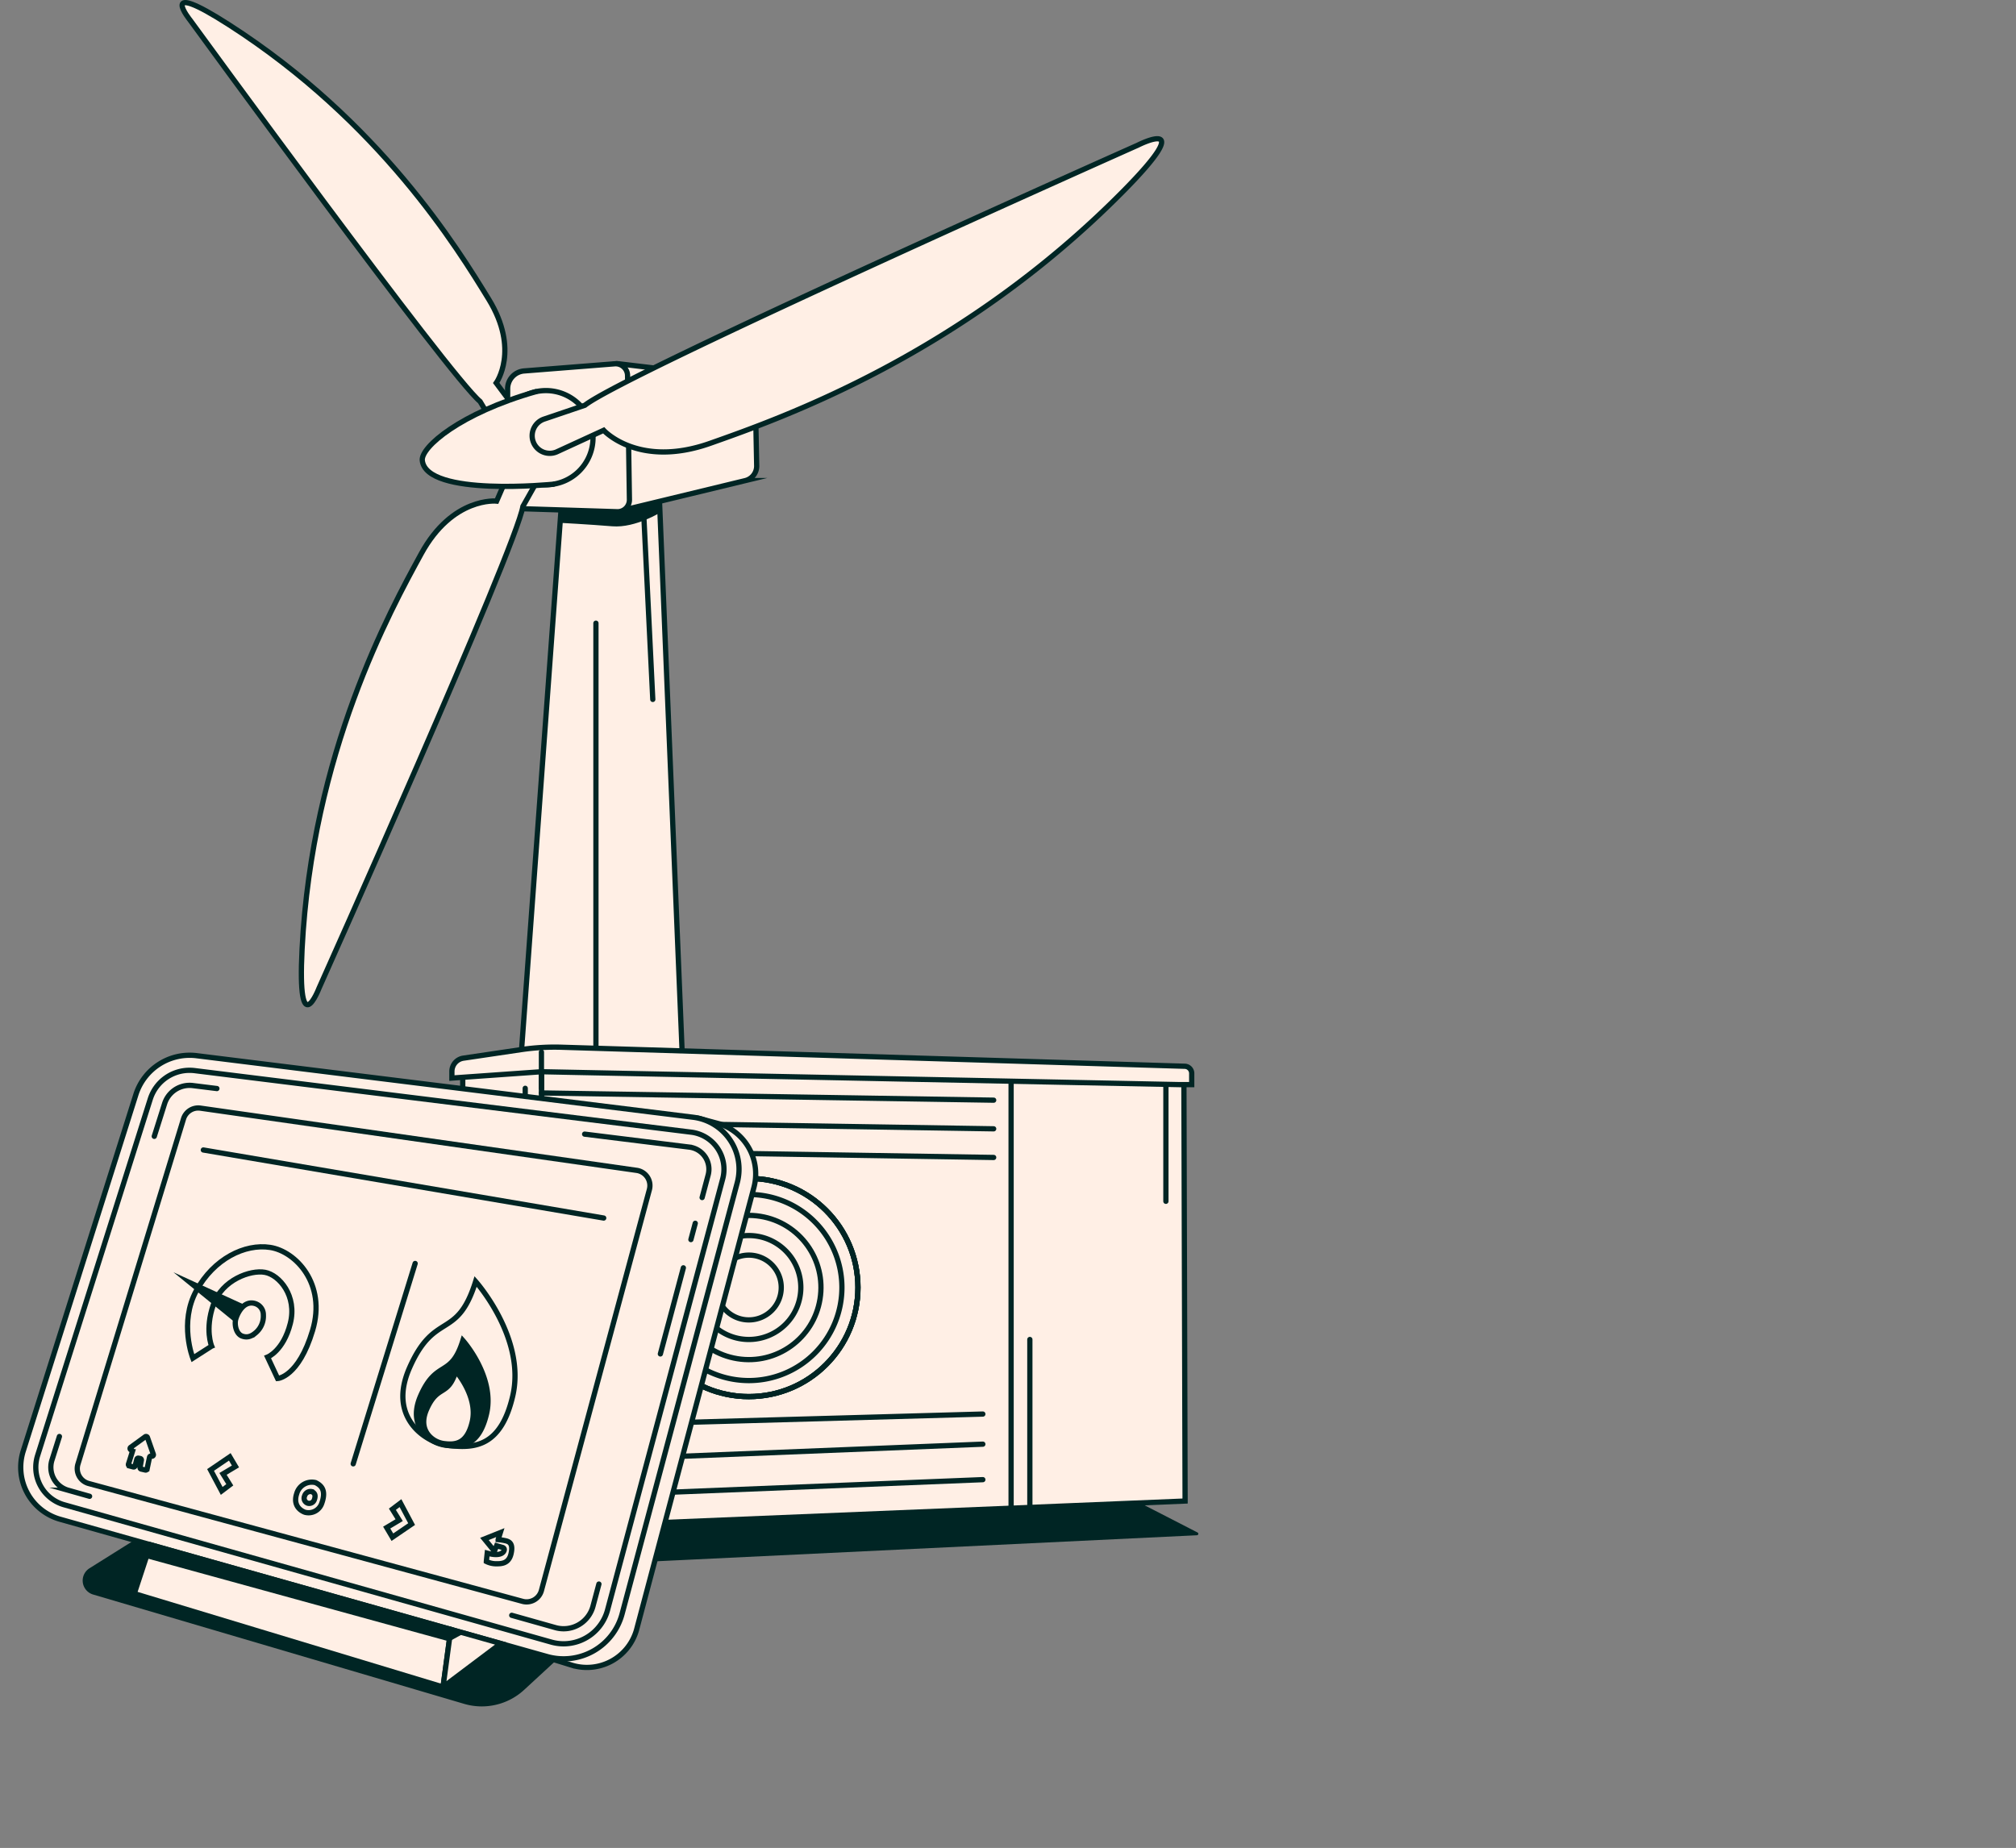 <svg xmlns="http://www.w3.org/2000/svg" xmlns:xlink="http://www.w3.org/1999/xlink" width="769" height="705" viewBox="0 0 769 705">
  <rect x="0" y="0" width="769" height="705" fill="#808080" stroke="none"/>
  <defs>
    <clipPath id="clip-path">
      <rect id="Rectangle_843" data-name="Rectangle 843" width="769" height="705" transform="translate(-11095.787 -22685.904)" fill="#fff" stroke="#707070" stroke-width="1"/>
    </clipPath>
    <clipPath id="clip-path-2">
      <rect id="Rectangle_839" data-name="Rectangle 839" width="450.193" height="651" fill="none"/>
    </clipPath>
  </defs>
  <g id="Mask_Group_37" data-name="Mask Group 37" transform="translate(11095.787 22685.904)" clip-path="url(#clip-path)">
    <g id="Group_3325" data-name="Group 3325" transform="translate(-11088.885 -22685.904)">
      <g id="Group_3324" data-name="Group 3324" clip-path="url(#clip-path-2)">
        <path id="Path_4319" data-name="Path 4319" d="M262.5,462.216c0,8.891-20.312,16.1-45.368,16.1s-45.369-7.207-45.369-16.1,20.313-16.1,45.369-16.1,45.368,7.207,45.368,16.1" fill="#002524"/>
        <path id="Path_4320" data-name="Path 4320" d="M185.142,168.13l-8.908-14.958C164.529,143.531,65.726,7.834,65.726,7.834S52.384-8.589,80.514,9.484c57.6,37.017,87.124,85.284,99.02,104.689s2.845,31.938,2.845,31.938l13.212,17.7" fill="#ffefe5"/>
        <path id="Path_4321" data-name="Path 4321" d="M185.142,168.13l-8.908-14.958C164.529,143.531,65.726,7.834,65.726,7.834S52.384-8.589,80.514,9.484c57.6,37.017,87.124,85.284,99.02,104.689s2.845,31.938,2.845,31.938l13.212,17.7" fill="none" stroke="#002524" stroke-linecap="round" stroke-miterlimit="10" stroke-width="2"/>
        <path id="Path_4322" data-name="Path 4322" d="M187.932,456.866,207.52,188.825a141.529,141.529,0,0,0,33.256.4l3.788-.4L255.49,454.707a3.082,3.082,0,0,1-.9,2.315c-4.426,4.386-33.195,19.493-65.152,2.56a2.852,2.852,0,0,1-1.5-2.723Z" fill="#ffefe5"/>
        <path id="Path_4323" data-name="Path 4323" d="M187.932,456.866,207.52,188.825a141.529,141.529,0,0,0,33.256.4l3.788-.4L255.49,454.707a3.082,3.082,0,0,1-.9,2.315c-4.426,4.386-33.195,19.493-65.152,2.56a2.852,2.852,0,0,1-1.5-2.723Z" fill="none" stroke="#002524" stroke-linecap="round" stroke-miterlimit="10" stroke-width="2"/>
        <line id="Line_611" data-name="Line 611" y2="229.136" transform="translate(220.414 237.745)" fill="none" stroke="#002524" stroke-linecap="round" stroke-miterlimit="10" stroke-width="2"/>
        <line id="Line_612" data-name="Line 612" x1="3.789" y1="77.612" transform="translate(238.311 189.219)" fill="none" stroke="#002524" stroke-linecap="round" stroke-miterlimit="10" stroke-width="2"/>
        <path id="Path_4324" data-name="Path 4324" d="M222.879,189.26a5.73,5.73,0,0,0,7.156,5.547l47.4-11.468a5.729,5.729,0,0,0,4.3-5.547l-.55-27.708a5.736,5.736,0,0,0-5.126-5.7L229.214,138.8a5.733,5.733,0,0,0-6.335,5.7Z" fill="#ffefe5"/>
        <path id="Path_4325" data-name="Path 4325" d="M222.879,189.26a5.73,5.73,0,0,0,7.156,5.547l47.4-11.468a5.729,5.729,0,0,0,4.3-5.547l-.55-27.708a5.736,5.736,0,0,0-5.126-5.7L229.214,138.8a5.733,5.733,0,0,0-6.335,5.7Z" fill="none" stroke="#002524" stroke-linecap="round" stroke-miterlimit="10" stroke-width="2"/>
        <path id="Path_4326" data-name="Path 4326" d="M227.57,138.793a4.557,4.557,0,0,1,4.909,4.474l.713,47.344a4.551,4.551,0,0,1-4.963,4.6l-35.286-1.114a6.821,6.821,0,0,1-6.206-6.8V148.319a6.818,6.818,0,0,1,6.287-6.8l34.546-2.73Z" fill="#ffefe5"/>
        <path id="Path_4327" data-name="Path 4327" d="M227.57,138.793a4.557,4.557,0,0,1,4.909,4.474l.713,47.344a4.551,4.551,0,0,1-4.963,4.6l-35.286-1.114a6.821,6.821,0,0,1-6.206-6.8V148.319a6.818,6.818,0,0,1,6.287-6.8l34.546-2.73Z" fill="none" stroke="#002524" stroke-linecap="round" stroke-miterlimit="10" stroke-width="2"/>
        <path id="Path_4328" data-name="Path 4328" d="M201.919,176.59l-9.349,16.573C189.786,209.506,114.8,376.972,114.8,376.972s-8.324,21.578-6.47-14.923c3.795-74.754,33.527-128.99,45.463-150.818s28.747-20.064,28.747-20.064l9.608-22.154" fill="#ffefe5"/>
        <path id="Path_4329" data-name="Path 4329" d="M201.919,176.59l-9.349,16.573C189.786,209.506,114.8,376.972,114.8,376.972s-8.324,21.578-6.47-14.923c3.795-74.754,33.527-128.99,45.463-150.818s28.747-20.064,28.747-20.064l9.608-22.154" fill="none" stroke="#002524" stroke-linecap="round" stroke-miterlimit="10" stroke-width="2"/>
        <path id="Path_4330" data-name="Path 4330" d="M219.307,166.976a17.965,17.965,0,1,1-17.965-17.965,17.965,17.965,0,0,1,17.965,17.965" fill="#ffefe5"/>
        <path id="Path_4331" data-name="Path 4331" d="M219.307,166.976a17.965,17.965,0,1,1-17.965-17.965A17.965,17.965,0,0,1,219.307,166.976Z" fill="none" stroke="#002524" stroke-linecap="round" stroke-miterlimit="10" stroke-width="2"/>
        <path id="Path_4332" data-name="Path 4332" d="M197.492,149.425c-28.754,8.175-43.875,21.143-43.311,26.249,1.541,13.98,49.972,9.05,49.972,9.05" fill="#ffefe5"/>
        <path id="Path_4333" data-name="Path 4333" d="M197.492,149.425c-28.754,8.175-43.875,21.143-43.311,26.249,1.541,13.98,49.972,9.05,49.972,9.05" fill="none" stroke="#002524" stroke-linecap="round" stroke-miterlimit="10" stroke-width="2"/>
        <path id="Path_4334" data-name="Path 4334" d="M205.6,172.333a6.71,6.71,0,1,1-4.956-12.452l15.555-5.269C231.352,142.567,427.083,55.4,427.083,55.4s24.056-12.276-6,18.02C359.52,135.459,291.393,159.446,264,169.121s-40.63-4.963-40.63-4.963l-17.775,8.168Z" fill="#ffefe5"/>
        <path id="Path_4335" data-name="Path 4335" d="M205.6,172.333a6.71,6.71,0,1,1-4.956-12.452l15.555-5.269C231.352,142.567,427.083,55.4,427.083,55.4s24.056-12.276-6,18.02C359.52,135.459,291.393,159.446,264,169.121s-40.63-4.963-40.63-4.963l-17.775,8.168Z" fill="none" stroke="#002524" stroke-linecap="round" stroke-miterlimit="10" stroke-width="2"/>
        <path id="Path_4336" data-name="Path 4336" d="M245.495,195.221l-.815-3.945-14.638,3.538-22.929-.286-.36,4.936s10.932.584,19.894,1.318,18.841-5.568,18.841-5.568Z" fill="#002524"/>
        <path id="Path_4337" data-name="Path 4337" d="M428.72,573.767l21.173,10.886a.558.558,0,0,1-.232,1.052l-239.41,11.528a13.252,13.252,0,0,1-7.91-2.146L173.3,576.176a1.31,1.31,0,0,1,.715-2.409h8.33l225.128-9.277,21.225,9.277Z" fill="#002524"/>
        <path id="Path_4338" data-name="Path 4338" d="M445.15,572.652l-245.522,10.1V406.867l245.07,5.512Z" fill="#ffefe5"/>
        <path id="Path_4339" data-name="Path 4339" d="M445.15,572.652l-245.522,10.1V406.867l245.07,5.512Z" fill="none" stroke="#002524" stroke-linecap="round" stroke-miterlimit="10" stroke-width="2"/>
        <path id="Path_4340" data-name="Path 4340" d="M169.609,567.141l30.018,15.609V406.868l-30.018,2.64Z" fill="#ffefe5"/>
        <path id="Path_4341" data-name="Path 4341" d="M169.609,567.141l30.018,15.609V406.868l-30.018,2.64Z" fill="none" stroke="#002524" stroke-linecap="round" stroke-miterlimit="10" stroke-width="2"/>
        <line id="Line_613" data-name="Line 613" y1="165.816" transform="translate(378.781 410.423)" fill="none" stroke="#002524" stroke-linecap="round" stroke-miterlimit="10" stroke-width="2"/>
        <line id="Line_614" data-name="Line 614" y1="84.723" transform="translate(193.443 494.808)" fill="none" stroke="#002524" stroke-linecap="round" stroke-miterlimit="10" stroke-width="2"/>
        <line id="Line_615" data-name="Line 615" y2="47.699" transform="translate(193.443 415.187)" fill="none" stroke="#002524" stroke-linecap="round" stroke-miterlimit="10" stroke-width="2"/>
        <line id="Line_616" data-name="Line 616" x2="172.506" y2="2.756" transform="translate(199.628 416.965)" fill="none" stroke="#002524" stroke-linecap="round" stroke-miterlimit="10" stroke-width="2"/>
        <line id="Line_617" data-name="Line 617" x2="172.506" y2="2.756" transform="translate(199.628 427.893)" fill="none" stroke="#002524" stroke-linecap="round" stroke-miterlimit="10" stroke-width="2"/>
        <line id="Line_618" data-name="Line 618" x2="172.506" y2="2.756" transform="translate(199.628 438.821)" fill="none" stroke="#002524" stroke-linecap="round" stroke-miterlimit="10" stroke-width="2"/>
        <line id="Line_619" data-name="Line 619" y1="6.784" x2="168.372" transform="translate(199.628 564.49)" fill="none" stroke="#002524" stroke-linecap="round" stroke-miterlimit="10" stroke-width="2"/>
        <line id="Line_620" data-name="Line 620" y1="6.774" x2="168.372" transform="translate(199.628 550.953)" fill="none" stroke="#002524" stroke-linecap="round" stroke-miterlimit="10" stroke-width="2"/>
        <line id="Line_621" data-name="Line 621" y1="4.712" x2="168.372" transform="translate(199.628 539.468)" fill="none" stroke="#002524" stroke-linecap="round" stroke-miterlimit="10" stroke-width="2"/>
        <circle id="Ellipse_119" data-name="Ellipse 119" cx="41.62" cy="41.62" r="41.62" transform="translate(237.124 449.57)" fill="none" stroke="#002524" stroke-linecap="round" stroke-miterlimit="10" stroke-width="2"/>
        <path id="Path_4342" data-name="Path 4342" d="M278.744,455.692a35.5,35.5,0,1,1-35.5,35.5A35.5,35.5,0,0,1,278.744,455.692Z" fill="none" stroke="#002524" stroke-linecap="round" stroke-miterlimit="10" stroke-width="2"/>
        <circle id="Ellipse_120" data-name="Ellipse 120" cx="41.62" cy="41.62" r="41.62" transform="translate(237.124 449.57)" fill="none" stroke="#002524" stroke-linecap="round" stroke-miterlimit="10" stroke-width="2"/>
        <circle id="Ellipse_121" data-name="Ellipse 121" cx="41.62" cy="41.62" r="41.62" transform="translate(237.124 449.57)" fill="none" stroke="#002524" stroke-linecap="round" stroke-miterlimit="10" stroke-width="2"/>
        <circle id="Ellipse_122" data-name="Ellipse 122" cx="27.515" cy="27.515" r="27.515" transform="matrix(0.16, -0.987, 0.987, 0.16, 247.177, 513.942)" fill="none" stroke="#002524" stroke-linecap="round" stroke-miterlimit="10" stroke-width="2"/>
        <path id="Path_4343" data-name="Path 4343" d="M278.744,471.364a19.826,19.826,0,1,1-19.826,19.826A19.826,19.826,0,0,1,278.744,471.364Z" fill="none" stroke="#002524" stroke-linecap="round" stroke-miterlimit="10" stroke-width="2"/>
        <path id="Path_4344" data-name="Path 4344" d="M278.744,478.831a12.359,12.359,0,1,1-12.359,12.359A12.36,12.36,0,0,1,278.744,478.831Z" fill="none" stroke="#002524" stroke-linecap="round" stroke-miterlimit="10" stroke-width="2"/>
        <line id="Line_622" data-name="Line 622" y2="46.079" transform="translate(437.829 412.221)" fill="none" stroke="#002524" stroke-linecap="round" stroke-miterlimit="10" stroke-width="2"/>
        <line id="Line_623" data-name="Line 623" y1="64.065" transform="translate(385.933 511.017)" fill="none" stroke="#002524" stroke-linecap="round" stroke-miterlimit="10" stroke-width="2"/>
        <path id="Path_4345" data-name="Path 4345" d="M169.609,410.99l-4.134.3V408.76a5.134,5.134,0,0,1,4.376-5.069l22.1-3.272a87.151,87.151,0,0,1,15.43-.894l237.654,7.258a2.722,2.722,0,0,1,2.641,2.724v4.281h-4.386l-243.6-4.923-30.082,2.125" fill="#ffefe5"/>
        <path id="Path_4346" data-name="Path 4346" d="M169.609,410.99l-4.134.3V408.76a5.134,5.134,0,0,1,4.376-5.069l22.1-3.272a87.151,87.151,0,0,1,15.43-.894l237.654,7.258a2.722,2.722,0,0,1,2.641,2.724v4.281h-4.386l-243.6-4.923-30.082,2.125" fill="none" stroke="#002524" stroke-linecap="round" stroke-miterlimit="10" stroke-width="2"/>
        <line id="Line_624" data-name="Line 624" y1="13.831" transform="translate(199.628 401.356)" fill="none" stroke="#002524" stroke-linecap="round" stroke-miterlimit="10" stroke-width="2"/>
        <path id="Path_4347" data-name="Path 4347" d="M44.321,587.58,27.235,598.3a5.546,5.546,0,0,0,1.378,10.016l141.526,41.712a23.829,23.829,0,0,0,22.889-5.34l12.822-11.829L46.844,588.291" fill="#002524"/>
        <path id="Path_4348" data-name="Path 4348" d="M203.683,632.949l7.472,2.308a19.682,19.682,0,0,0,24.726-13.39l44.737-168.624a20.125,20.125,0,0,0-12.747-24.393l-8.168-2.2C213.143,418.059,203.683,632.949,203.683,632.949Z" fill="#ffefe5"/>
        <path id="Path_4349" data-name="Path 4349" d="M203.683,632.949l7.472,2.308a19.682,19.682,0,0,0,24.726-13.39l44.737-168.624a20.125,20.125,0,0,0-12.747-24.393l-8.168-2.2C213.143,418.059,203.683,632.949,203.683,632.949Z" fill="none" stroke="#002524" stroke-linecap="round" stroke-miterlimit="10" stroke-width="2"/>
        <path id="Path_4350" data-name="Path 4350" d="M201.81,631.987,16.014,579.6a20.6,20.6,0,0,1-14.05-26.033l42.96-135.945A21.517,21.517,0,0,1,68.09,402.749L257.475,426.23a19.983,19.983,0,0,1,16.846,24.981l-43.927,164.5a23.1,23.1,0,0,1-28.588,16.271Z" fill="#ffefe5"/>
        <path id="Path_4351" data-name="Path 4351" d="M201.81,631.987,16.014,579.6a20.6,20.6,0,0,1-14.05-26.033l42.96-135.945A21.517,21.517,0,0,1,68.09,402.749L257.475,426.23a19.983,19.983,0,0,1,16.846,24.981l-43.927,164.5a23.1,23.1,0,0,1-28.588,16.271Z" fill="none" stroke="#002524" stroke-linecap="round" stroke-miterlimit="10" stroke-width="2"/>
        <path id="Path_4352" data-name="Path 4352" d="M208.094,627.117a17.51,17.51,0,0,1-4.724-.657L17.575,574.072A14.856,14.856,0,0,1,7.444,555.295L50.4,419.35a15.712,15.712,0,0,1,15.029-11.024,15.457,15.457,0,0,1,1.956.122l189.385,23.481a14.239,14.239,0,0,1,12.005,17.8l-43.927,164.5A17.378,17.378,0,0,1,208.1,627.117Z" fill="#ffefe5"/>
        <path id="Path_4353" data-name="Path 4353" d="M208.094,627.117a17.51,17.51,0,0,1-4.724-.657L17.575,574.072A14.856,14.856,0,0,1,7.444,555.295L50.4,419.35a15.712,15.712,0,0,1,15.029-11.024,15.457,15.457,0,0,1,1.956.122l189.385,23.481a14.239,14.239,0,0,1,12.005,17.8l-43.927,164.5A17.378,17.378,0,0,1,208.1,627.117Z" fill="none" stroke="#002524" stroke-linecap="round" stroke-miterlimit="10" stroke-width="2"/>
        <path id="Path_4354" data-name="Path 4354" d="M216.107,432.676l15.087,1.87,14.33,1.776,10.54,1.306a8.5,8.5,0,0,1,7.16,10.623l-2.3,8.617" fill="#ffefe5"/>
        <path id="Path_4355" data-name="Path 4355" d="M216.107,432.676l15.087,1.87,14.33,1.776,10.54,1.306a8.5,8.5,0,0,1,7.16,10.623l-2.3,8.617" fill="none" stroke="#002524" stroke-linecap="round" stroke-miterlimit="10" stroke-width="2"/>
        <path id="Path_4356" data-name="Path 4356" d="M51.947,433.512l3.926-12.428a9.984,9.984,0,0,1,9.553-7.012,9.7,9.7,0,0,1,1.249.079l9.155,1.134" fill="#ffefe5"/>
        <path id="Path_4357" data-name="Path 4357" d="M51.947,433.512l3.926-12.428a9.984,9.984,0,0,1,9.553-7.012,9.7,9.7,0,0,1,1.249.079l9.155,1.134" fill="none" stroke="#002524" stroke-linecap="round" stroke-miterlimit="10" stroke-width="2"/>
        <path id="Path_4358" data-name="Path 4358" d="M27.271,570.842l-8.139-2.3a9.115,9.115,0,0,1-6.216-11.516l2.846-9" fill="#ffefe5"/>
        <path id="Path_4359" data-name="Path 4359" d="M27.271,570.842l-8.139-2.3a9.115,9.115,0,0,1-6.216-11.516l2.846-9" fill="none" stroke="#002524" stroke-linecap="round" stroke-miterlimit="10" stroke-width="2"/>
        <path id="Path_4360" data-name="Path 4360" d="M221.551,604.325l-2.25,8.426a11.593,11.593,0,0,1-14.373,8.183L188.3,616.247" fill="#ffefe5"/>
        <path id="Path_4361" data-name="Path 4361" d="M221.551,604.325l-2.25,8.426a11.593,11.593,0,0,1-14.373,8.183L188.3,616.247" fill="none" stroke="#002524" stroke-linecap="round" stroke-miterlimit="10" stroke-width="2"/>
        <line id="Line_625" data-name="Line 625" x1="8.774" y2="32.859" transform="translate(244.993 483.675)" fill="none" stroke="#002524" stroke-linecap="round" stroke-miterlimit="10" stroke-width="2"/>
        <line id="Line_626" data-name="Line 626" x1="1.662" y2="6.226" transform="translate(256.642 466.683)" fill="none" stroke="#002524" stroke-linecap="round" stroke-miterlimit="10" stroke-width="2"/>
        <path id="Path_4362" data-name="Path 4362" d="M50.458,589.31l-6.137,18.654,117.772,35.629,2.957-21.97Z" fill="#ffefe5"/>
        <path id="Path_4363" data-name="Path 4363" d="M50.458,589.31l-6.137,18.654,117.772,35.629,2.957-21.97Z" fill="none" stroke="#002524" stroke-linecap="round" stroke-miterlimit="10" stroke-width="2"/>
        <path id="Path_4364" data-name="Path 4364" d="M162.093,643.593l22.046-16.587-19.089-5.383Z" fill="#ffefe5"/>
        <path id="Path_4365" data-name="Path 4365" d="M162.093,643.593l22.046-16.587-19.089-5.383Z" fill="none" stroke="#002524" stroke-linecap="round" stroke-miterlimit="10" stroke-width="2"/>
        <path id="Path_4366" data-name="Path 4366" d="M69.543,422.76,235.975,446.5a5.867,5.867,0,0,1,4.834,7.332L199.624,606.787a5.864,5.864,0,0,1-7.2,4.134L26.9,565.958a5.871,5.871,0,0,1-4.074-7.375L63.1,426.851a5.865,5.865,0,0,1,6.438-4.091Z" fill="#ffefe5"/>
        <path id="Path_4367" data-name="Path 4367" d="M69.543,422.76,235.975,446.5a5.867,5.867,0,0,1,4.834,7.332L199.624,606.787a5.864,5.864,0,0,1-7.2,4.134L26.9,565.958a5.871,5.871,0,0,1-4.074-7.375L63.1,426.851a5.865,5.865,0,0,1,6.438-4.091Z" fill="none" stroke="#002524" stroke-linecap="round" stroke-miterlimit="10" stroke-width="2"/>
        <path id="Path_4368" data-name="Path 4368" d="M164.914,551.528a21.156,21.156,0,0,1-13.239-6.488c-4.192-4.515-7.335-11.922-2.354-23.238,9.618-21.848,18.173-10.306,25.2-32.912,0,0,19.322,21.644,14.137,43.768-4.461,19.028-14.334,19.911-23.74,18.87" fill="#ffefe5"/>
        <path id="Path_4369" data-name="Path 4369" d="M164.914,551.528a21.156,21.156,0,0,1-13.239-6.488c-4.192-4.515-7.335-11.922-2.354-23.238,9.618-21.848,18.173-10.306,25.2-32.912,0,0,19.322,21.644,14.137,43.768C184.193,551.686,174.32,552.569,164.914,551.528Z" fill="none" stroke="#002524" stroke-linecap="round" stroke-miterlimit="10" stroke-width="2"/>
        <path id="Path_4370" data-name="Path 4370" d="M163.686,551.434a13.651,13.651,0,0,1-8.886-4.464c-2.533-2.907-4.3-7.558-1.227-14.535,6.144-13.953,11.606-6.582,16.092-21.019,0,0,12.338,13.82,9.029,27.949-2.824,12.047-9.047,12.7-15.008,12.065Z" fill="#002524"/>
        <path id="Path_4371" data-name="Path 4371" d="M163.686,551.434a13.651,13.651,0,0,1-8.886-4.464c-2.533-2.907-4.3-7.558-1.227-14.535,6.144-13.953,11.606-6.582,16.092-21.019,0,0,12.338,13.82,9.029,27.949-2.824,12.047-9.047,12.7-15.008,12.065Z" fill="none" stroke="#002524" stroke-linecap="round" stroke-miterlimit="10" stroke-width="2"/>
        <path id="Path_4372" data-name="Path 4372" d="M162.789,550.774a9.409,9.409,0,0,1-6.094-3.083c-1.755-2.013-2.975-5.232-.85-10.059,4.252-9.657,8.031-4.554,11.139-14.549,0,0,8.541,9.568,6.248,19.347-1.963,8.376-6.3,8.8-10.443,8.348Z" fill="#ffefe5"/>
        <path id="Path_4373" data-name="Path 4373" d="M162.789,550.774a9.409,9.409,0,0,1-6.094-3.083c-1.755-2.013-2.975-5.232-.85-10.059,4.252-9.657,8.031-4.554,11.139-14.549,0,0,8.541,9.568,6.248,19.347-1.963,8.376-6.3,8.8-10.443,8.348Z" fill="none" stroke="#002524" stroke-linecap="round" stroke-miterlimit="10" stroke-width="2"/>
        <path id="Path_4374" data-name="Path 4374" d="M73.824,513.551l-7.167,4.594s-5.333-13.577,1.335-25.745,18.5-18.005,28.172-16.505,21.5,13.834,16.171,31.675S99,525.908,99,525.908l-3.833-8.183s6-2.319,8.667-12.823-4.166-18.5-9.668-19.505-16.336,2.835-19.67,12.335-.667,15.816-.667,15.816Z" fill="#ffefe5"/>
        <path id="Path_4375" data-name="Path 4375" d="M73.824,513.551l-7.167,4.594s-5.333-13.577,1.335-25.745,18.5-18.005,28.172-16.505,21.5,13.834,16.171,31.675S99,525.908,99,525.908l-3.833-8.183s6-2.319,8.667-12.823-4.166-18.5-9.668-19.505-16.336,2.835-19.67,12.335-.667,15.816-.667,15.816Z" fill="none" stroke="#002524" stroke-linecap="round" stroke-miterlimit="10" stroke-width="2"/>
        <path id="Path_4376" data-name="Path 4376" d="M85.682,498.586l-19.691-9.022,17,13.838Z" fill="#002524"/>
        <path id="Path_4377" data-name="Path 4377" d="M85.682,498.586l-19.691-9.022,17,13.838Z" fill="none" stroke="#002524" stroke-linecap="round" stroke-miterlimit="10" stroke-width="2"/>
        <path id="Path_4378" data-name="Path 4378" d="M90.462,508.6a8.317,8.317,0,0,0,3.093-6.973,4.444,4.444,0,0,0-2.892-4.231c-4.669-1.669-7.167,4-7.669,6s.165,5.5,2.5,6.334c1.626.582,3.169.352,4.967-1.134Z" fill="#ffefe5"/>
        <path id="Path_4379" data-name="Path 4379" d="M90.462,508.6a8.317,8.317,0,0,0,3.093-6.973,4.444,4.444,0,0,0-2.892-4.231c-4.669-1.669-7.167,4-7.669,6s.165,5.5,2.5,6.334c1.626.582,3.169.352,4.967-1.134Z" fill="none" stroke="#002524" stroke-linecap="round" stroke-miterlimit="10" stroke-width="2"/>
        <line id="Line_627" data-name="Line 627" y1="76.447" x2="23.628" transform="translate(127.829 482.012)" fill="none" stroke="#002524" stroke-linecap="round" stroke-miterlimit="10" stroke-width="2"/>
        <path id="Path_4380" data-name="Path 4380" d="M142.775,575.78l3.086-2.333,4.249,8-7.335,5-2.168-3.667,4.752-2.835Z" fill="#ffefe5"/>
        <path id="Path_4381" data-name="Path 4381" d="M142.775,575.78l3.086-2.333,4.249,8-7.335,5-2.168-3.667,4.752-2.835Z" fill="none" stroke="#002524" stroke-linecap="round" stroke-miterlimit="10" stroke-width="2"/>
        <path id="Path_4382" data-name="Path 4382" d="M80.751,566.457l-3.086,2.336-4.249-8,7.335-5,2.168,3.664-4.752,2.835Z" fill="#ffefe5"/>
        <path id="Path_4383" data-name="Path 4383" d="M80.751,566.457l-3.086,2.336-4.249-8,7.335-5,2.168,3.664-4.752,2.835Z" fill="none" stroke="#002524" stroke-linecap="round" stroke-miterlimit="10" stroke-width="2"/>
        <line id="Line_628" data-name="Line 628" x2="152.726" y2="25.965" transform="translate(70.659 438.723)" fill="none" stroke="#002524" stroke-linecap="round" stroke-miterlimit="10" stroke-width="2"/>
        <path id="Path_4384" data-name="Path 4384" d="M113.437,565.613a5.993,5.993,0,0,0-7.167,4.249c-1.834,5.584,3.187,7.084,3.187,7.084a5.308,5.308,0,0,0,6.4-3.5c1.669-4.751,0-6.668-2.419-7.834" fill="#ffefe5"/>
        <path id="Path_4385" data-name="Path 4385" d="M113.437,565.613a5.993,5.993,0,0,0-7.167,4.249c-1.834,5.584,3.187,7.084,3.187,7.084a5.308,5.308,0,0,0,6.4-3.5C117.525,568.7,115.856,566.779,113.437,565.613Z" fill="none" stroke="#002524" stroke-linecap="round" stroke-miterlimit="10" stroke-width="2"/>
        <path id="Path_4386" data-name="Path 4386" d="M112.07,569.077a2.331,2.331,0,0,0-2.788,1.654,2.019,2.019,0,0,0,1.238,2.757,2.063,2.063,0,0,0,2.49-1.361c.65-1.848,0-2.594-.94-3.046Z" fill="#ffefe5"/>
        <path id="Path_4387" data-name="Path 4387" d="M112.07,569.077a2.331,2.331,0,0,0-2.788,1.654,2.019,2.019,0,0,0,1.238,2.757,2.063,2.063,0,0,0,2.49-1.361c.65-1.848,0-2.594-.94-3.046Z" fill="none" stroke="#002524" stroke-linecap="round" stroke-miterlimit="10" stroke-width="2"/>
        <path id="Path_4388" data-name="Path 4388" d="M43.934,559.638l-1.446-.38a.553.553,0,0,1-.388-.7l1.475-4.694a.554.554,0,0,0-.416-.707.554.554,0,0,1-.215-.99l5.548-4.034a.551.551,0,0,1,.847.265l2.246,6.417a.553.553,0,0,1-.66.718l-.1-.025a.555.555,0,0,0-.681.423l-.934,4.465a.556.556,0,0,1-.667.427l-1.6-.37a.556.556,0,0,1-.42-.639l.5-2.745a.553.553,0,0,0-.438-.643l-.646-.125a.551.551,0,0,0-.642.4l-.682,2.551a.552.552,0,0,1-.675.392Z" fill="#ffefe5"/>
        <path id="Path_4389" data-name="Path 4389" d="M43.934,559.638l-1.446-.38a.553.553,0,0,1-.388-.7l1.475-4.694a.554.554,0,0,0-.416-.707.554.554,0,0,1-.215-.99l5.548-4.034a.551.551,0,0,1,.847.265l2.246,6.417a.553.553,0,0,1-.66.718l-.1-.025a.555.555,0,0,0-.681.423l-.934,4.465a.556.556,0,0,1-.667.427l-1.6-.37a.556.556,0,0,1-.42-.639l.5-2.745a.553.553,0,0,0-.438-.643l-.646-.125a.551.551,0,0,0-.642.4l-.682,2.551a.552.552,0,0,1-.675.392Z" fill="none" stroke="#002524" stroke-linecap="round" stroke-miterlimit="10" stroke-width="2"/>
        <path id="Path_4390" data-name="Path 4390" d="M183.116,587.365l.833-2.666-6.062,2.418,3.811,4.669.833-2.085,2.333.668s1,.334.416,1.417-2.419,1.834-6.334.75l-.334,3.169a8.485,8.485,0,0,0,3.575.879c1.927,0,4.927.123,5.846-3.8s-.668-4.669-2.168-5a20.214,20.214,0,0,0-2.749-.416Z" fill="#ffefe5"/>
        <path id="Path_4391" data-name="Path 4391" d="M183.116,587.365l.833-2.666-6.062,2.418,3.811,4.669.833-2.085,2.333.668s1,.334.416,1.417-2.419,1.834-6.334.75l-.334,3.169a8.485,8.485,0,0,0,3.575.879c1.927,0,4.927.123,5.846-3.8s-.668-4.669-2.168-5a20.214,20.214,0,0,0-2.749-.416Z" fill="none" stroke="#002524" stroke-linecap="round" stroke-miterlimit="10" stroke-width="2"/>
        <path id="Path_4392" data-name="Path 4392" d="M50.458,589.31l-1.676,5.1,115.651,31.8,5.738-3.14Z" fill="#002524"/>
      </g>
    </g>
  </g>
</svg>
